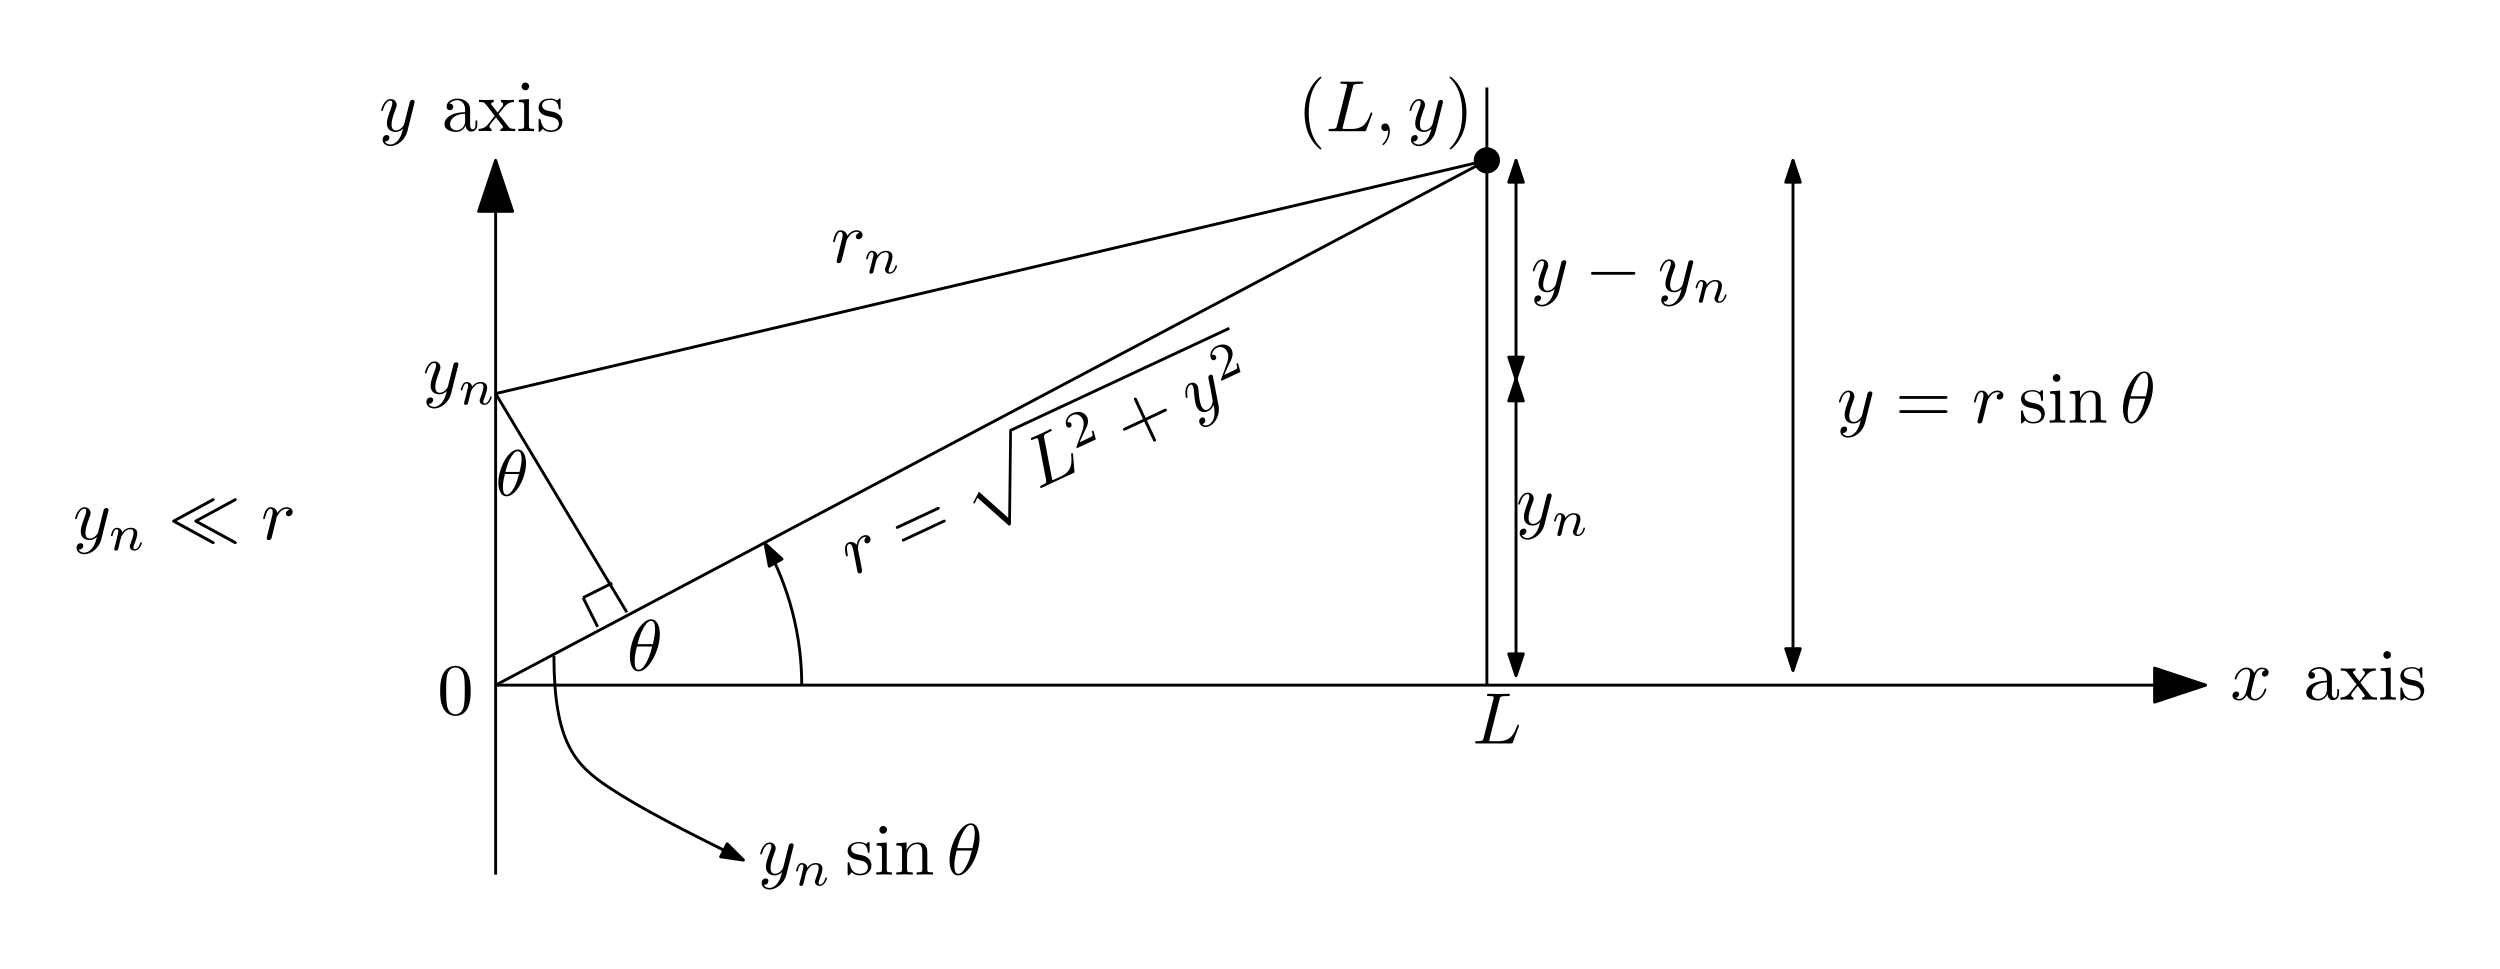 <?xml version="1.0" encoding="UTF-8"?>
<svg width="343pt" height="133pt" version="1.1" viewBox="0 0 343 133" xmlns="http://www.w3.org/2000/svg" xmlns:xlink="http://www.w3.org/1999/xlink">
 <defs>
  <symbol id="glyph0-1" overflow="visible">
   <path d="m3.328-3.016c0.062-0.25 0.297-1.172 0.984-1.172 0.047 0 0.297 0 0.5 0.125-0.281 0.062-0.469 0.297-0.469 0.547 0 0.156 0.109 0.344 0.375 0.344 0.219 0 0.531-0.172 0.531-0.578 0-0.516-0.578-0.656-0.922-0.656-0.578 0-0.922 0.531-1.047 0.75-0.25-0.656-0.781-0.75-1.078-0.75-1.031 0-1.609 1.281-1.609 1.531 0 0.109 0.109 0.109 0.125 0.109 0.078 0 0.109-0.031 0.125-0.109 0.344-1.062 1-1.312 1.344-1.312 0.188 0 0.531 0.094 0.531 0.672 0 0.312-0.172 0.969-0.531 2.375-0.156 0.609-0.516 1.031-0.953 1.031-0.062 0-0.281 0-0.5-0.125 0.25-0.062 0.469-0.266 0.469-0.547 0-0.266-0.219-0.344-0.359-0.344-0.312 0-0.547 0.25-0.547 0.578 0 0.453 0.484 0.656 0.922 0.656 0.672 0 1.031-0.703 1.047-0.75 0.125 0.359 0.484 0.75 1.078 0.75 1.031 0 1.594-1.281 1.594-1.531 0-0.109-0.078-0.109-0.109-0.109-0.094 0-0.109 0.047-0.141 0.109-0.328 1.078-1 1.312-1.312 1.312-0.391 0-0.547-0.312-0.547-0.656 0-0.219 0.047-0.438 0.156-0.875z"/>
  </symbol>
  <symbol id="glyph0-2" overflow="visible">
   <path d="m4.844-3.797c0.047-0.141 0.047-0.156 0.047-0.234 0-0.172-0.141-0.266-0.297-0.266-0.094 0-0.25 0.062-0.344 0.203-0.016 0.062-0.109 0.359-0.141 0.547-0.078 0.25-0.141 0.531-0.203 0.797l-0.453 1.797c-0.031 0.141-0.469 0.844-1.125 0.844-0.5 0-0.609-0.438-0.609-0.812 0-0.453 0.172-1.078 0.5-1.953 0.156-0.406 0.203-0.516 0.203-0.719 0-0.438-0.312-0.812-0.812-0.812-0.953 0-1.312 1.453-1.312 1.531 0 0.109 0.094 0.109 0.109 0.109 0.109 0 0.109-0.031 0.156-0.188 0.281-0.938 0.672-1.234 1.016-1.234 0.078 0 0.25 0 0.25 0.312 0 0.25-0.109 0.516-0.172 0.703-0.406 1.062-0.578 1.625-0.578 2.094 0 0.891 0.625 1.188 1.219 1.188 0.391 0 0.719-0.172 1-0.453-0.125 0.516-0.25 1.016-0.641 1.547-0.266 0.328-0.641 0.625-1.094 0.625-0.141 0-0.594-0.031-0.766-0.422 0.156 0 0.297 0 0.422-0.125 0.109-0.078 0.203-0.219 0.203-0.406 0-0.312-0.266-0.344-0.359-0.344-0.234 0-0.562 0.156-0.562 0.641 0 0.5 0.438 0.875 1.062 0.875 1.016 0 2.047-0.906 2.328-2.031z"/>
  </symbol>
  <symbol id="glyph0-3" overflow="visible">
   <path d="m0.875-0.594c-0.031 0.156-0.094 0.391-0.094 0.438 0 0.172 0.141 0.266 0.297 0.266 0.125 0 0.297-0.078 0.375-0.281 0.016-0.031 0.344-1.391 0.391-1.578 0.078-0.328 0.266-1.016 0.312-1.297 0.047-0.125 0.328-0.594 0.562-0.812 0.078-0.062 0.375-0.328 0.797-0.328 0.266 0 0.406 0.125 0.422 0.125-0.297 0.047-0.516 0.281-0.516 0.547 0 0.156 0.109 0.344 0.375 0.344s0.547-0.234 0.547-0.594c0-0.344-0.312-0.641-0.828-0.641-0.641 0-1.078 0.484-1.266 0.766-0.094-0.453-0.453-0.766-0.922-0.766-0.453 0-0.641 0.391-0.734 0.562-0.172 0.344-0.297 0.938-0.297 0.969 0 0.109 0.094 0.109 0.109 0.109 0.109 0 0.109-0.016 0.172-0.234 0.172-0.703 0.375-1.188 0.734-1.188 0.156 0 0.297 0.078 0.297 0.453 0 0.219-0.031 0.328-0.156 0.844z"/>
  </symbol>
  <symbol id="glyph0-4" overflow="visible">
   <path d="m4.531-4.984c0-0.656-0.172-2.047-1.188-2.047-1.391 0-2.922 2.812-2.922 5.094 0 0.938 0.281 2.047 1.188 2.047 1.406 0 2.922-2.859 2.922-5.094zm-3.062 1.359c0.172-0.625 0.375-1.422 0.781-2.141 0.266-0.484 0.625-1.047 1.078-1.047 0.484 0 0.547 0.641 0.547 1.203 0 0.5-0.078 1-0.312 1.984zm2 0.328c-0.109 0.453-0.312 1.297-0.703 2.016-0.344 0.688-0.719 1.172-1.156 1.172-0.328 0-0.531-0.297-0.531-1.219 0-0.422 0.062-1 0.312-1.969z"/>
  </symbol>
  <symbol id="glyph0-5" overflow="visible">
   <path d="m3.734-6.031c0.078-0.359 0.109-0.469 1.047-0.469 0.297 0 0.375 0 0.375-0.188 0-0.125-0.109-0.125-0.156-0.125-0.328 0-1.141 0.031-1.469 0.031-0.297 0-1.031-0.031-1.328-0.031-0.062 0-0.188 0-0.188 0.203 0 0.109 0.094 0.109 0.281 0.109 0.016 0 0.203 0 0.375 0.016 0.172 0.031 0.266 0.031 0.266 0.172 0 0.031 0 0.062-0.031 0.188l-1.344 5.344c-0.094 0.391-0.109 0.469-0.906 0.469-0.172 0-0.266 0-0.266 0.203 0 0.109 0.094 0.109 0.266 0.109h4.625c0.234 0 0.234 0 0.297-0.172l0.797-2.156c0.031-0.109 0.031-0.125 0.031-0.141 0-0.031-0.031-0.109-0.109-0.109-0.094 0-0.109 0.062-0.172 0.219-0.344 0.906-0.781 2.047-2.5 2.047h-0.938-0.219c-0.109-0.016-0.141-0.031-0.141-0.109 0-0.031 0-0.047 0.047-0.219z"/>
  </symbol>
  <symbol id="glyph0-6" overflow="visible">
   <path d="m2.031-0.016c0-0.656-0.25-1.047-0.641-1.047-0.328 0-0.531 0.25-0.531 0.531 0 0.266 0.203 0.531 0.531 0.531 0.109 0 0.25-0.047 0.344-0.125 0.031-0.031 0.047-0.031 0.047-0.031 0.016 0 0.016 0 0.016 0.141 0 0.75-0.344 1.344-0.672 1.672-0.109 0.109-0.109 0.125-0.109 0.156 0 0.078 0.047 0.109 0.094 0.109 0.109 0 0.922-0.766 0.922-1.938z"/>
  </symbol>
  <symbol id="glyph1-1" overflow="visible">
   <path d="m4.578-3.188c0-0.797-0.047-1.594-0.391-2.328-0.453-0.969-1.281-1.125-1.688-1.125-0.609 0-1.328 0.266-1.75 1.188-0.312 0.688-0.359 1.469-0.359 2.266 0 0.75 0.031 1.641 0.453 2.406 0.422 0.797 1.156 1 1.641 1 0.531 0 1.297-0.203 1.734-1.156 0.312-0.688 0.359-1.469 0.359-2.25zm-2.094 3.188c-0.391 0-0.984-0.25-1.156-1.203-0.109-0.594-0.109-1.516-0.109-2.109 0-0.641 0-1.297 0.078-1.828 0.188-1.188 0.938-1.281 1.188-1.281 0.328 0 0.984 0.188 1.172 1.172 0.109 0.562 0.109 1.312 0.109 1.938 0 0.75 0 1.422-0.109 2.062-0.156 0.953-0.719 1.25-1.172 1.25z"/>
  </symbol>
  <symbol id="glyph1-2" overflow="visible">
   <path d="m3.297 2.391c0-0.031 0-0.047-0.172-0.219-1.234-1.25-1.562-3.141-1.562-4.672 0-1.734 0.375-3.469 1.609-4.703 0.125-0.125 0.125-0.141 0.125-0.172 0-0.078-0.031-0.109-0.094-0.109-0.109 0-1 0.688-1.594 1.953-0.5 1.094-0.625 2.203-0.625 3.031 0 0.781 0.109 1.984 0.656 3.125 0.609 1.219 1.453 1.875 1.562 1.875 0.062 0 0.094-0.031 0.094-0.109z"/>
  </symbol>
  <symbol id="glyph1-3" overflow="visible">
   <path d="m2.875-2.5c0-0.766-0.109-1.969-0.656-3.109-0.594-1.219-1.453-1.875-1.547-1.875-0.062 0-0.109 0.047-0.109 0.109 0 0.031 0 0.047 0.188 0.234 0.984 0.984 1.547 2.562 1.547 4.641 0 1.719-0.359 3.469-1.594 4.719-0.141 0.125-0.141 0.141-0.141 0.172 0 0.062 0.047 0.109 0.109 0.109 0.094 0 1-0.688 1.578-1.953 0.516-1.094 0.625-2.203 0.625-3.047z"/>
  </symbol>
  <symbol id="glyph1-4" overflow="visible">
   <path d="m2.078-1.938c0.219 0.047 1.031 0.203 1.031 0.922 0 0.5-0.344 0.906-1.125 0.906-0.844 0-1.203-0.562-1.391-1.422-0.031-0.125-0.031-0.156-0.141-0.156-0.125 0-0.125 0.062-0.125 0.234v1.328c0 0.172 0 0.234 0.109 0.234 0.047 0 0.062-0.016 0.25-0.203 0.016-0.016 0.016-0.031 0.203-0.219 0.438 0.406 0.891 0.422 1.094 0.422 1.141 0 1.609-0.672 1.609-1.391 0-0.516-0.297-0.828-0.422-0.938-0.328-0.328-0.719-0.406-1.141-0.484-0.562-0.109-1.219-0.234-1.219-0.812 0-0.359 0.25-0.766 1.109-0.766 1.094 0 1.156 0.906 1.172 1.203 0 0.094 0.094 0.094 0.109 0.094 0.141 0 0.141-0.047 0.141-0.234v-1.016c0-0.156 0-0.234-0.109-0.234-0.047 0-0.078 0-0.203 0.125-0.031 0.031-0.125 0.125-0.172 0.156-0.375-0.281-0.781-0.281-0.938-0.281-1.219 0-1.594 0.672-1.594 1.234 0 0.344 0.156 0.625 0.422 0.844 0.328 0.25 0.609 0.312 1.328 0.453z"/>
  </symbol>
  <symbol id="glyph1-5" overflow="visible">
   <path d="m1.766-4.406-1.391 0.109v0.312c0.641 0 0.734 0.062 0.734 0.547v2.688c0 0.438-0.109 0.438-0.781 0.438v0.312c0.312-0.016 0.859-0.031 1.094-0.031 0.359 0 0.703 0.016 1.047 0.031v-0.312c-0.672 0-0.703-0.047-0.703-0.438zm0.031-1.734c0-0.312-0.234-0.531-0.516-0.531-0.312 0-0.531 0.266-0.531 0.531s0.219 0.531 0.531 0.531c0.281 0 0.516-0.219 0.516-0.531z"/>
  </symbol>
  <symbol id="glyph1-6" overflow="visible">
   <path d="m1.094-3.422v2.672c0 0.438-0.109 0.438-0.781 0.438v0.312c0.359-0.016 0.859-0.031 1.141-0.031 0.25 0 0.766 0.016 1.109 0.031v-0.312c-0.672 0-0.781 0-0.781-0.438v-1.844c0-1.031 0.719-1.594 1.344-1.594 0.641 0 0.75 0.531 0.75 1.109v2.328c0 0.438-0.109 0.438-0.781 0.438v0.312c0.344-0.016 0.859-0.031 1.125-0.031 0.25 0 0.781 0.016 1.109 0.031v-0.312c-0.516 0-0.766 0-0.766-0.297v-1.906c0-0.859 0-1.156-0.312-1.516-0.141-0.172-0.469-0.375-1.047-0.375-0.734 0-1.203 0.422-1.484 1.047v-1.047l-1.406 0.109v0.312c0.703 0 0.781 0.062 0.781 0.562z"/>
  </symbol>
  <symbol id="glyph1-7" overflow="visible">
   <path d="m3.312-0.75c0.047 0.391 0.312 0.812 0.781 0.812 0.219 0 0.828-0.141 0.828-0.953v-0.562h-0.25v0.562c0 0.578-0.25 0.641-0.359 0.641-0.328 0-0.375-0.453-0.375-0.5v-1.984c0-0.422 0-0.812-0.359-1.188-0.391-0.391-0.891-0.547-1.359-0.547-0.828 0-1.516 0.469-1.516 1.125 0 0.297 0.203 0.469 0.469 0.469 0.281 0 0.453-0.203 0.453-0.453 0-0.125-0.047-0.453-0.516-0.453 0.281-0.359 0.766-0.469 1.078-0.469 0.5 0 1.062 0.391 1.062 1.281v0.359c-0.516 0.031-1.203 0.062-1.828 0.359-0.75 0.344-1 0.859-1 1.297 0 0.812 0.969 1.062 1.594 1.062 0.656 0 1.109-0.406 1.297-0.859zm-0.062-1.641v1c0 0.938-0.719 1.281-1.172 1.281-0.484 0-0.891-0.344-0.891-0.844 0-0.547 0.422-1.375 2.062-1.438z"/>
  </symbol>
  <symbol id="glyph1-8" overflow="visible">
   <path d="m2.859-2.344c0.297-0.375 0.672-0.859 0.922-1.125 0.312-0.359 0.719-0.516 1.188-0.516v-0.312c-0.266 0.016-0.562 0.031-0.828 0.031-0.297 0-0.828-0.016-0.953-0.031v0.312c0.219 0.016 0.297 0.141 0.297 0.312 0 0.156-0.109 0.281-0.156 0.344l-0.609 0.781-0.781-1.016c-0.094-0.094-0.094-0.109-0.094-0.172 0-0.156 0.156-0.25 0.344-0.25v-0.312c-0.25 0.016-0.906 0.031-1.078 0.031-0.203 0-0.672-0.016-0.938-0.031v0.312c0.703 0 0.703 0 1.172 0.609l0.984 1.281-0.938 1.188c-0.469 0.578-1.062 0.594-1.266 0.594v0.312c0.25-0.016 0.562-0.031 0.828-0.031 0.281 0 0.703 0.016 0.938 0.031v-0.312c-0.219-0.031-0.281-0.156-0.281-0.312 0-0.219 0.281-0.547 0.891-1.266l0.766 1c0.078 0.109 0.203 0.266 0.203 0.328 0 0.094-0.094 0.25-0.359 0.25v0.312c0.297-0.016 0.859-0.031 1.078-0.031 0.266 0 0.656 0.016 0.953 0.031v-0.312c-0.531 0-0.719-0.016-0.938-0.312z"/>
  </symbol>
  <symbol id="glyph1-9" overflow="visible">
   <path d="m6.844-3.266c0.156 0 0.344 0 0.344-0.188 0-0.203-0.188-0.203-0.328-0.203h-5.969c-0.141 0-0.328 0-0.328 0.203 0 0.188 0.188 0.188 0.328 0.188zm0.016 1.938c0.141 0 0.328 0 0.328-0.203 0-0.188-0.188-0.188-0.344-0.188h-5.953c-0.141 0-0.328 0-0.328 0.188 0 0.203 0.188 0.203 0.328 0.203z"/>
  </symbol>
  <symbol id="glyph2-1" overflow="visible">
   <path d="m0.844-0.438c-0.016 0.094-0.062 0.266-0.062 0.281 0 0.156 0.125 0.219 0.234 0.219 0.125 0 0.234-0.078 0.281-0.141 0.031-0.062 0.078-0.297 0.125-0.438 0.031-0.125 0.109-0.453 0.141-0.625 0.047-0.156 0.094-0.312 0.125-0.469 0.078-0.281 0.094-0.344 0.297-0.625 0.188-0.281 0.516-0.641 1.047-0.641 0.391 0 0.406 0.359 0.406 0.484 0 0.422-0.297 1.188-0.406 1.484-0.078 0.203-0.109 0.266-0.109 0.375 0 0.375 0.297 0.594 0.656 0.594 0.703 0 1-0.953 1-1.062 0-0.094-0.078-0.094-0.109-0.094-0.094 0-0.094 0.047-0.125 0.125-0.156 0.562-0.469 0.844-0.734 0.844-0.156 0-0.188-0.094-0.188-0.25s0.047-0.25 0.172-0.562c0.078-0.219 0.359-0.953 0.359-1.344 0-0.672-0.531-0.797-0.906-0.797-0.578 0-0.969 0.359-1.172 0.641-0.047-0.484-0.453-0.641-0.75-0.641s-0.453 0.219-0.547 0.375c-0.156 0.266-0.25 0.656-0.25 0.703 0 0.078 0.094 0.078 0.125 0.078 0.094 0 0.094-0.016 0.141-0.203 0.109-0.406 0.25-0.75 0.516-0.75 0.188 0 0.234 0.156 0.234 0.344 0 0.125-0.062 0.391-0.125 0.578-0.047 0.188-0.109 0.469-0.141 0.625z"/>
  </symbol>
  <symbol id="glyph3-1" overflow="visible">
   <path d="m4.172-4.438c0-0.922-0.297-1.891-1.125-1.891-1.312 0-2.672 2.562-2.672 4.547 0 0.656 0.188 1.875 1.125 1.875 1.312 0 2.672-2.531 2.672-4.531zm-2.828 1.188c0.188-0.719 0.375-1.375 0.734-1.984 0.219-0.359 0.547-0.859 0.969-0.859 0.484 0 0.516 0.766 0.516 1.109 0 0.531-0.141 1.156-0.281 1.734zm1.859 0.281c-0.141 0.562-0.312 1.234-0.672 1.875-0.234 0.422-0.594 0.969-1.031 0.969-0.375 0-0.5-0.469-0.5-1.125 0-0.578 0.141-1.156 0.281-1.719z"/>
  </symbol>
  <symbol id="glyph4-1" overflow="visible">
   <path d="m0.547-0.906c0.031 0.156 0.078 0.391 0.094 0.438 0.062 0.156 0.234 0.172 0.391 0.109 0.109-0.062 0.234-0.188 0.203-0.406 0.016-0.047-0.266-1.422-0.297-1.609-0.078-0.328-0.203-1.016-0.266-1.297-0.016-0.141 0.047-0.672 0.172-0.984 0.031-0.078 0.188-0.453 0.578-0.625 0.234-0.109 0.406-0.062 0.422-0.062-0.25 0.172-0.344 0.469-0.234 0.703 0.062 0.141 0.25 0.266 0.484 0.156 0.25-0.109 0.406-0.438 0.25-0.75-0.141-0.312-0.547-0.469-1.016-0.25-0.578 0.266-0.781 0.906-0.812 1.234-0.297-0.359-0.75-0.516-1.172-0.312-0.406 0.188-0.422 0.625-0.438 0.828-0.016 0.391 0.125 0.969 0.141 1 0.047 0.109 0.141 0.062 0.156 0.062 0.094-0.047 0.094-0.062 0.062-0.297-0.141-0.703-0.172-1.234 0.156-1.375 0.141-0.078 0.297-0.062 0.453 0.266 0.094 0.203 0.125 0.312 0.219 0.844z"/>
  </symbol>
  <symbol id="glyph4-2" overflow="visible">
   <path d="m0.844-7.047c-0.094-0.359-0.109-0.469 0.734-0.859 0.281-0.125 0.344-0.156 0.266-0.328-0.047-0.109-0.141-0.062-0.188-0.047-0.297 0.141-1.016 0.516-1.312 0.641-0.266 0.141-0.953 0.406-1.219 0.531-0.062 0.031-0.172 0.078-0.094 0.266 0.047 0.094 0.125 0.062 0.297-0.016 0.016-0.016 0.188-0.094 0.359-0.141 0.156-0.047 0.234-0.078 0.297 0.047 0.016 0.031 0.031 0.047 0.062 0.172l1.047 5.422c0.062 0.375 0.094 0.469-0.625 0.797-0.156 0.078-0.234 0.109-0.156 0.297 0.047 0.094 0.125 0.062 0.281-0.016l4.188-1.953c0.219-0.094 0.219-0.094 0.203-0.281l-0.188-2.281c-0.016-0.109-0.016-0.125-0.031-0.141-0.016-0.031-0.078-0.094-0.156-0.062s-0.062 0.109-0.062 0.266c0.078 0.984 0.172 2.188-1.391 2.922l-0.844 0.391c-0.125 0.062-0.156 0.078-0.203 0.094-0.109 0.031-0.141 0.031-0.172-0.031-0.016-0.031-0.031-0.047-0.047-0.219z"/>
  </symbol>
  <symbol id="glyph4-3" overflow="visible">
   <path d="m2.781-5.484c0-0.141-0.016-0.156-0.047-0.234-0.078-0.156-0.234-0.172-0.391-0.109-0.078 0.031-0.203 0.156-0.219 0.328 0.016 0.047 0.047 0.359 0.094 0.547 0.047 0.266 0.094 0.547 0.172 0.797l0.328 1.844c0.031 0.125-0.062 0.953-0.656 1.234-0.453 0.219-0.734-0.141-0.891-0.469-0.188-0.422-0.297-1.062-0.375-2-0.031-0.422-0.047-0.562-0.125-0.734-0.188-0.406-0.625-0.609-1.078-0.406-0.859 0.406-0.578 1.891-0.547 1.953 0.047 0.109 0.141 0.062 0.156 0.062 0.094-0.047 0.078-0.078 0.062-0.234-0.141-0.984 0.094-1.406 0.406-1.562 0.062-0.031 0.219-0.094 0.344 0.188 0.109 0.234 0.125 0.516 0.141 0.703 0.094 1.141 0.172 1.719 0.375 2.141 0.375 0.812 1.062 0.812 1.594 0.562 0.359-0.172 0.578-0.469 0.719-0.828 0.109 0.516 0.203 1.031 0.078 1.672-0.109 0.406-0.328 0.828-0.734 1.031-0.141 0.062-0.547 0.219-0.875-0.062 0.141-0.062 0.266-0.125 0.344-0.297 0.062-0.109 0.078-0.266 0-0.438-0.141-0.281-0.391-0.203-0.469-0.172-0.219 0.109-0.438 0.375-0.234 0.812 0.203 0.453 0.75 0.625 1.328 0.359 0.922-0.438 1.469-1.703 1.25-2.828z"/>
  </symbol>
  <symbol id="glyph5-1" overflow="visible">
   <path d="m4.828-5.844c0.141-0.062 0.312-0.141 0.234-0.312-0.094-0.188-0.266-0.109-0.391-0.062l-5.406 2.531c-0.125 0.062-0.297 0.141-0.203 0.328 0.078 0.172 0.25 0.094 0.375 0.031zm0.828 1.734c0.125-0.047 0.297-0.125 0.219-0.312-0.078-0.172-0.25-0.094-0.391-0.031l-5.391 2.516c-0.125 0.062-0.297 0.141-0.219 0.312 0.078 0.188 0.25 0.109 0.375 0.047z"/>
  </symbol>
  <symbol id="glyph5-2" overflow="visible">
   <path d="m2.734-3.797 2.516-1.188c0.125-0.047 0.297-0.125 0.203-0.312-0.078-0.172-0.25-0.094-0.375-0.047l-2.516 1.188-1.172-2.531c-0.062-0.125-0.141-0.297-0.328-0.219-0.188 0.094-0.109 0.266-0.047 0.391l1.172 2.531-2.516 1.172c-0.125 0.062-0.297 0.141-0.219 0.312 0.094 0.188 0.266 0.109 0.391 0.047l2.516-1.172 1.188 2.531c0.047 0.125 0.125 0.297 0.312 0.203 0.188-0.078 0.109-0.25 0.062-0.375z"/>
  </symbol>
  <symbol id="glyph6-1" overflow="visible">
   <path d="m8.734 8.688c0.266-0.125 0.266-0.141 0.266-0.359l0.141-12.609c0.016-0.156 0-0.172 0-0.203-0.047-0.094-0.172-0.156-0.281-0.109-0.109 0.062-0.109 0.172-0.094 0.281l-0.141 11.906-4.016-3.578-0.812 1.547 0.219 0.078 0.391-0.797z"/>
  </symbol>
  <symbol id="glyph7-1" overflow="visible">
   <path d="m2.656-2.625-0.219 0.094c0.047 0.156 0.156 0.547 0.094 0.641-0.016 0.078-0.5 0.297-0.594 0.344l-1.172 0.547c0.406-0.906 0.531-1.188 0.766-1.656 0.297-0.594 0.547-1.188 0.281-1.781-0.359-0.766-1.25-0.922-2.047-0.547-0.781 0.359-1.078 1.156-0.797 1.734 0.141 0.312 0.438 0.234 0.5 0.203 0.141-0.062 0.281-0.266 0.172-0.5-0.047-0.109-0.203-0.312-0.531-0.172 0-0.531 0.359-0.859 0.656-1 0.641-0.297 1.188 0.047 1.438 0.562 0.25 0.547 0.062 1.156-0.031 1.484l-0.812 2.219c-0.047 0.078-0.047 0.094 0.031 0.266l2.609-1.219z"/>
  </symbol>
  <symbol id="glyph8-1" overflow="visible">
   <path d="m6.172-5.219c0.125-0.078 0.203-0.109 0.203-0.219 0-0.141-0.109-0.203-0.203-0.203-0.078 0-0.141 0.031-0.188 0.062l-5.25 2.859c-0.109 0.078-0.188 0.109-0.188 0.219 0 0.125 0.078 0.156 0.188 0.234l5.25 2.859c0.109 0.062 0.141 0.062 0.188 0.062 0.125 0 0.203-0.094 0.203-0.203s-0.078-0.141-0.203-0.219l-5-2.734zm3.047 0c0.109-0.078 0.188-0.109 0.188-0.219 0-0.141-0.109-0.203-0.188-0.203s-0.141 0.031-0.188 0.062l-5.25 2.859c-0.125 0.078-0.188 0.109-0.188 0.219 0 0.125 0.062 0.156 0.188 0.234l5.234 2.859c0.125 0.062 0.156 0.062 0.203 0.062 0.125 0 0.188-0.094 0.188-0.203s-0.078-0.141-0.188-0.219l-5.016-2.734z"/>
  </symbol>
  <symbol id="glyph8-2" overflow="visible">
   <path d="m6.562-2.297c0.172 0 0.359 0 0.359-0.203 0-0.188-0.188-0.188-0.359-0.188h-5.391c-0.172 0-0.344 0-0.344 0.188 0 0.203 0.172 0.203 0.344 0.203z"/>
  </symbol>
  <clipPath id="clip1">
   <path d="m58 49h5v7.93h-5z"/>
  </clipPath>
  <clipPath id="clip2">
   <path d="m86 84.082h5v8.918h-5z"/>
  </clipPath>
  <clipPath id="clip3">
   <path d="m104 115h5v7.93h-5z"/>
  </clipPath>
  <clipPath id="clip4">
   <path d="m130 112.07h5v8.926h-5z"/>
  </clipPath>
  <clipPath id="clip5">
   <path d="m52 13h5v7.93h-5z"/>
  </clipPath>
  <clipPath id="clip6">
   <path d="m252 53h5v7.93h-5z"/>
  </clipPath>
  <clipPath id="clip7">
   <path d="m291 50.074h5v8.926h-5z"/>
  </clipPath>
  <clipPath id="clip8">
   <path d="m10 69h5v7.93h-5z"/>
  </clipPath>
  <clipPath id="clip9">
   <path d="m210 35h5v7.93h-5z"/>
  </clipPath>
  <clipPath id="clip10">
   <path d="m227 35h6v7.93h-6z"/>
  </clipPath>
  <clipPath id="clip11">
   <path d="m208 67h5v7.93h-5z"/>
  </clipPath>
 </defs>
 <g id="surface1">
  <path transform="matrix(1,0,0,-1,-28,774)" d="m96 752v-98" fill="none" stroke="#000" stroke-linejoin="round" stroke-miterlimit="10" stroke-width=".4"/>
  <path transform="matrix(1,0,0,-1,-28,774)" d="m96 752-2.332-7h4.664z" fill-rule="evenodd" stroke="#000" stroke-linejoin="round" stroke-miterlimit="10" stroke-width=".4"/>
  <path transform="matrix(1,0,0,-1,-28,774)" d="m96 680h234.61" fill="none" stroke="#000" stroke-linejoin="round" stroke-miterlimit="10" stroke-width=".4"/>
  <path transform="matrix(1,0,0,-1,-28,774)" d="m330.61 680-7 2.332v-4.664z" fill-rule="evenodd" stroke="#000" stroke-linejoin="round" stroke-miterlimit="10" stroke-width=".4"/>
  <g>
   <use x="306" y="96" xlink:href="#glyph0-1"/>
  </g>
  <path transform="matrix(1,0,0,-1,-28,774)" d="m232 680v82" fill="none" stroke="#000" stroke-linejoin="round" stroke-miterlimit="10" stroke-width=".4"/>
  <path transform="matrix(1,0,0,-1,-28,774)" d="m96 720 136 32" fill="none" stroke="#000" stroke-linejoin="round" stroke-miterlimit="10" stroke-width=".4"/>
  <path transform="matrix(1,0,0,-1,-28,774)" d="m96 680 136 72" fill="none" stroke="#000" stroke-linejoin="round" stroke-miterlimit="10" stroke-width=".4"/>
  <g>
   <use x="60" y="98" xlink:href="#glyph1-1"/>
  </g>
  <g clip-path="url(#clip1)">
   <g>
    <use x="58" y="53.993" xlink:href="#glyph0-2"/>
   </g>
  </g>
  <g>
   <use x="62.884" y="55.487" xlink:href="#glyph2-1"/>
  </g>
  <g>
   <use x="114" y="35.996" xlink:href="#glyph0-3"/>
  </g>
  <g>
   <use x="118.495" y="37.49" xlink:href="#glyph2-1"/>
  </g>
  <path transform="matrix(1,0,0,-1,-28,774)" d="m138 680c0 6.797-1.73 13.484-5.035 19.426" fill="none" stroke="#000" stroke-linejoin="round" stroke-miterlimit="10" stroke-width=".4"/>
  <path transform="matrix(1,0,0,-1,-28,774)" d="m132.96 699.43 0.586-3.109 1.746 0.973z" fill-rule="evenodd" stroke="#000" stroke-linejoin="round" stroke-miterlimit="10" stroke-width=".4"/>
  <g clip-path="url(#clip2)">
   <g>
    <use x="86" y="92" xlink:href="#glyph0-4"/>
   </g>
  </g>
  <path transform="matrix(1,0,0,-1,-28,774)" d="m96 720 18-30" fill="none" stroke="#000" stroke-linejoin="round" stroke-miterlimit="10" stroke-width=".4"/>
  <path transform="matrix(1,0,0,-1,-28,774)" d="m112 694-4-2" fill="none" stroke="#000" stroke-linejoin="round" stroke-miterlimit="10" stroke-width=".4"/>
  <path transform="matrix(1,0,0,-1,-28,774)" d="m108 692 2-4" fill="none" stroke="#000" stroke-linejoin="round" stroke-miterlimit="10" stroke-width=".4"/>
  <g>
   <use x="68" y="68" xlink:href="#glyph3-1"/>
  </g>
  <g>
   <use x="178" y="17.999" xlink:href="#glyph1-2"/>
  </g>
  <g>
   <use x="181.874" y="17.999" xlink:href="#glyph0-5"/>
   <use x="188.655" y="17.999" xlink:href="#glyph0-6"/>
  </g>
  <g>
   <use x="193.086" y="17.999" xlink:href="#glyph0-2"/>
  </g>
  <g>
   <use x="198.324" y="17.999" xlink:href="#glyph1-3"/>
  </g>
  <path d="m205.8 22c0-0.992-0.809-1.801-1.801-1.801s-1.801 0.809-1.801 1.801 0.809 1.801 1.801 1.801 1.801-0.809 1.801-1.801" fill-rule="evenodd"/>
  <path transform="matrix(1,0,0,-1,-28,774)" d="m104 684c0-12 3-15 7.5-18s10.5-6 18.5-10" fill="none" stroke="#000" stroke-linejoin="round" stroke-miterlimit="10" stroke-width=".4"/>
  <path transform="matrix(1,0,0,-1,-28,774)" d="m130 656-2.238 2.234-0.891-1.785z" fill-rule="evenodd" stroke="#000" stroke-linejoin="round" stroke-miterlimit="10" stroke-width=".4"/>
  <g clip-path="url(#clip3)">
   <g>
    <use x="104" y="119.993" xlink:href="#glyph0-2"/>
   </g>
  </g>
  <g>
   <use x="108.884" y="121.487" xlink:href="#glyph2-1"/>
  </g>
  <g>
   <use x="115.968" y="119.993" xlink:href="#glyph1-4"/>
   <use x="119.897" y="119.993" xlink:href="#glyph1-5"/>
   <use x="122.665" y="119.993" xlink:href="#glyph1-6"/>
  </g>
  <g clip-path="url(#clip4)">
   <g>
    <use x="129.86" y="119.993" xlink:href="#glyph0-4"/>
   </g>
  </g>
  <g>
   <use x="202" y="102" xlink:href="#glyph0-5"/>
  </g>
  <g clip-path="url(#clip5)">
   <g>
    <use x="52" y="17.993" xlink:href="#glyph0-2"/>
   </g>
  </g>
  <g>
   <use x="60.563" y="17.993" xlink:href="#glyph1-7"/>
   <use x="65.544" y="17.993" xlink:href="#glyph1-8"/>
   <use x="70.803" y="17.993" xlink:href="#glyph1-5"/>
   <use x="73.57" y="17.993" xlink:href="#glyph1-4"/>
  </g>
  <g>
   <use x="316" y="96" xlink:href="#glyph1-7"/>
   <use x="320.981" y="96" xlink:href="#glyph1-8"/>
   <use x="326.24" y="96" xlink:href="#glyph1-5"/>
   <use x="329.007" y="96" xlink:href="#glyph1-4"/>
  </g>
  <g>
   <use x="117.033" y="79.002" xlink:href="#glyph4-1"/>
  </g>
  <g>
   <use x="123.865" y="75.816" xlink:href="#glyph5-1"/>
  </g>
  <g>
   <use x="129.7" y="63.447" xlink:href="#glyph6-1"/>
  </g>
  <path transform="matrix(.906 -.423 -.423 -.906 138.64 59.055)" d="m9.294e-5 4.8055e-4 33.136 5.34e-4" fill="none" stroke="#000" stroke-linejoin="round" stroke-miterlimit="10" stroke-width=".398"/>
  <g>
   <use x="142.425" y="67.162" xlink:href="#glyph4-2"/>
  </g>
  <g>
   <use x="147.353" y="61.688" xlink:href="#glyph7-1"/>
  </g>
  <g>
   <use x="154.626" y="61.473" xlink:href="#glyph5-2"/>
  </g>
  <g>
   <use x="163.656" y="57.262" xlink:href="#glyph4-3"/>
  </g>
  <g>
   <use x="167.19" y="52.439" xlink:href="#glyph7-1"/>
  </g>
  <g clip-path="url(#clip6)">
   <g>
    <use x="252" y="57.993" xlink:href="#glyph0-2"/>
   </g>
  </g>
  <g>
   <use x="260.009" y="57.993" xlink:href="#glyph1-9"/>
  </g>
  <g>
   <use x="270.525" y="57.993" xlink:href="#glyph0-3"/>
  </g>
  <g>
   <use x="276.957" y="57.993" xlink:href="#glyph1-4"/>
   <use x="280.886" y="57.993" xlink:href="#glyph1-5"/>
   <use x="283.654" y="57.993" xlink:href="#glyph1-6"/>
  </g>
  <g clip-path="url(#clip7)">
   <g>
    <use x="290.85" y="57.993" xlink:href="#glyph0-4"/>
   </g>
  </g>
  <g clip-path="url(#clip8)">
   <g>
    <use x="10" y="73.993" xlink:href="#glyph0-2"/>
   </g>
  </g>
  <g>
   <use x="14.884" y="75.487" xlink:href="#glyph2-1"/>
  </g>
  <g>
   <use x="23.075" y="73.993" xlink:href="#glyph8-1"/>
  </g>
  <g>
   <use x="35.805" y="73.993" xlink:href="#glyph0-3"/>
  </g>
  <g clip-path="url(#clip9)">
   <g>
    <use x="210" y="39.993" xlink:href="#glyph0-2"/>
   </g>
  </g>
  <g>
   <use x="217.456" y="39.993" xlink:href="#glyph8-2"/>
  </g>
  <g clip-path="url(#clip10)">
   <g>
    <use x="227.418" y="39.993" xlink:href="#glyph0-2"/>
   </g>
  </g>
  <g>
   <use x="232.303" y="41.487" xlink:href="#glyph2-1"/>
  </g>
  <path transform="matrix(1,0,0,-1,-28,774)" d="m236 752v-30" fill="none" stroke="#000" stroke-linejoin="round" stroke-miterlimit="10" stroke-width=".4"/>
  <path transform="matrix(1,0,0,-1,-28,774)" d="m236 722 1 3h-2z" fill-rule="evenodd" stroke="#000" stroke-linejoin="round" stroke-miterlimit="10" stroke-width=".4"/>
  <path transform="matrix(1,0,0,-1,-28,774)" d="m236 752-1-3h2z" fill-rule="evenodd" stroke="#000" stroke-linejoin="round" stroke-miterlimit="10" stroke-width=".4"/>
  <path transform="matrix(1,0,0,-1,-28,774)" d="m274 752v-70" fill="none" stroke="#000" stroke-linejoin="round" stroke-miterlimit="10" stroke-width=".4"/>
  <path transform="matrix(1,0,0,-1,-28,774)" d="m274 682 1 3h-2z" fill-rule="evenodd" stroke="#000" stroke-linejoin="round" stroke-miterlimit="10" stroke-width=".4"/>
  <path transform="matrix(1,0,0,-1,-28,774)" d="m274 752-1-3h2z" fill-rule="evenodd" stroke="#000" stroke-linejoin="round" stroke-miterlimit="10" stroke-width=".4"/>
  <path transform="matrix(1,0,0,-1,-28,774)" d="m236 722v-40.715" fill="none" stroke="#000" stroke-linejoin="round" stroke-miterlimit="10" stroke-width=".4"/>
  <path transform="matrix(1,0,0,-1,-28,774)" d="m236 681.29 1 3h-2z" fill-rule="evenodd" stroke="#000" stroke-linejoin="round" stroke-miterlimit="10" stroke-width=".4"/>
  <path transform="matrix(1,0,0,-1,-28,774)" d="m236 722-1-3h2z" fill-rule="evenodd" stroke="#000" stroke-linejoin="round" stroke-miterlimit="10" stroke-width=".4"/>
  <g clip-path="url(#clip11)">
   <g>
    <use x="208" y="71.993" xlink:href="#glyph0-2"/>
   </g>
  </g>
  <g>
   <use x="212.884" y="73.487" xlink:href="#glyph2-1"/>
  </g>
 </g>
</svg>
